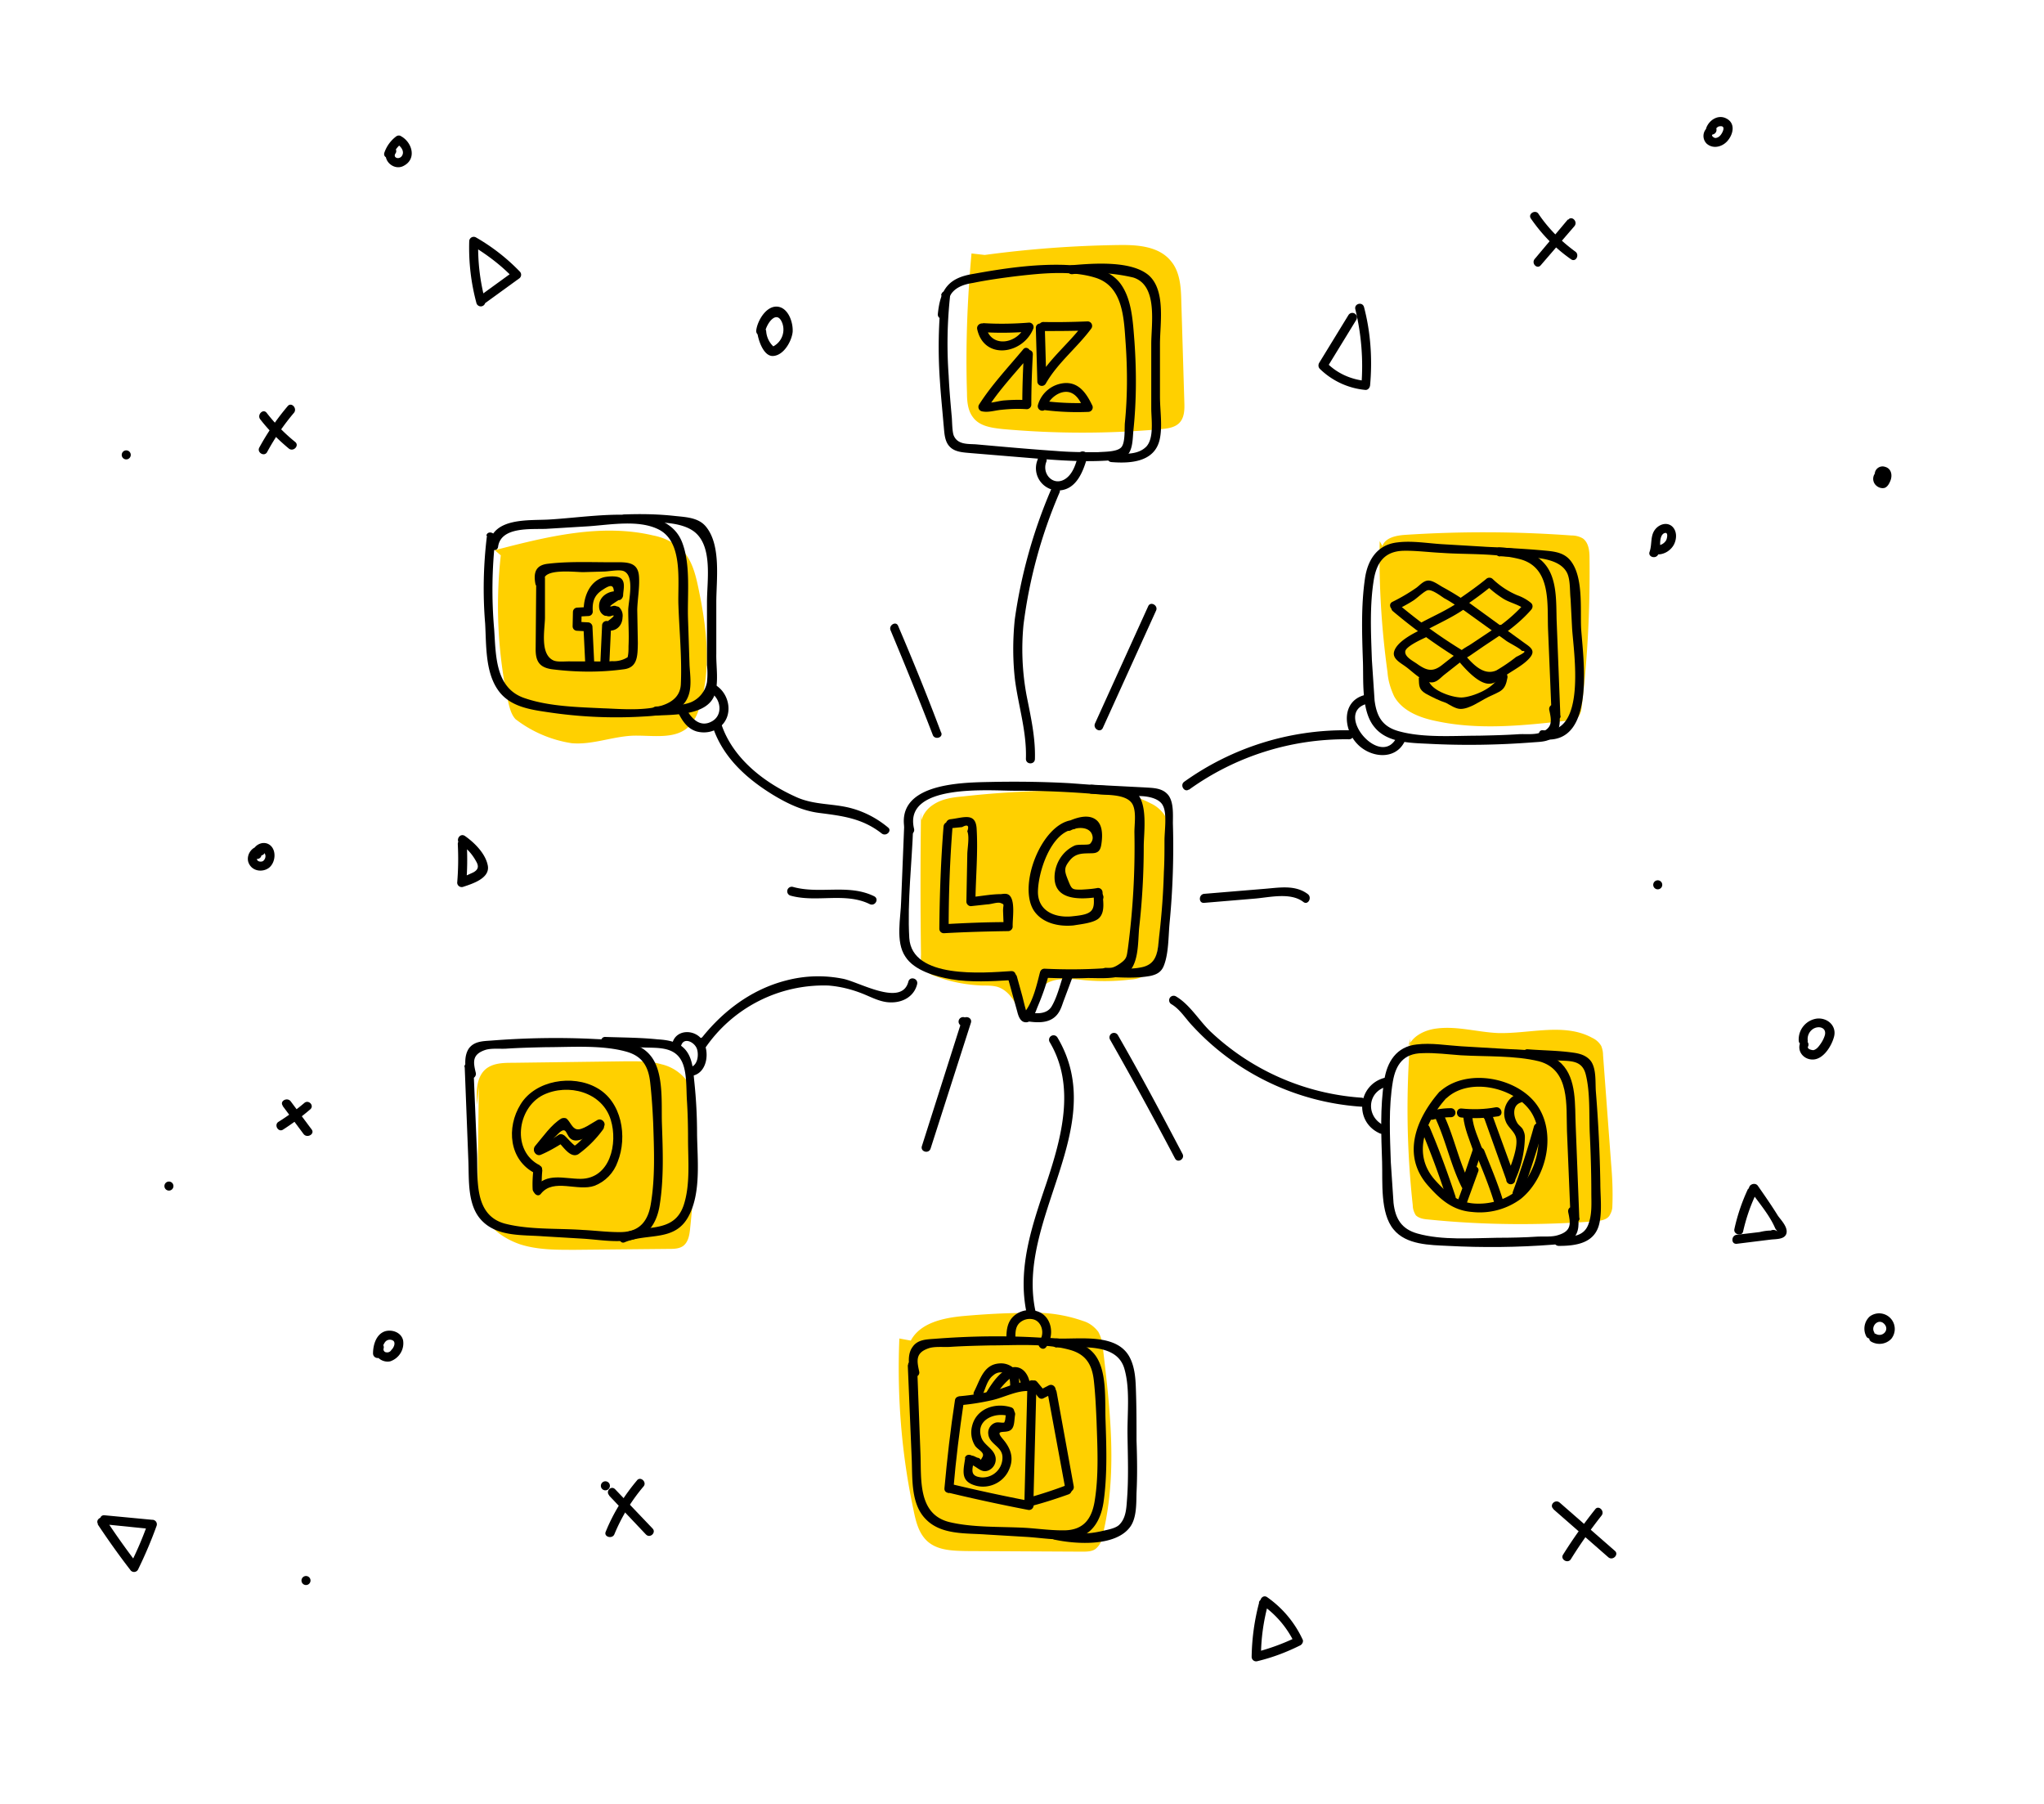 <svg fill="none" height="600" width="680" xmlns="http://www.w3.org/2000/svg"><path d="m306.4 270.2a1732 1732 0 0 0 0 47.4 8 8 0 0 0 1 4.7c1 1 2.2 1.9 3.6 2.3 5.1 2 10.5 3 15.9 3.2 1.6 0 3.2 0 4.8.4 4.6 1.4 6.8 6.4 8.5 11 3.6-1.3 3.4-6.6 5.5-9.8 3-4.5 9.5-4 14.9-3.4a73 73 0 0 0 15.6-.2c2-.1 3.8-.7 5.4-1.8 2.1-1.6 2.8-4.4 3.3-7 2.5-12.9 3.7-25.9 3.8-39 0-2.2 0-4.6-1.1-6.6a11.1 11.1 0 0 0 -4.8-4.2c-7.6-4-16.5-4.3-25-4.3-12.5 0-25 .6-37.4 2-3.5.3-7.1.8-10 2.8-3 1.9-5 5.8-3.6 9m-147.5 84.7-.4 31c-.2 3.2 0 6.4.9 9.5 1.9 5.9 7.4 10 13.3 12 6 1.9 12.3 1.8 18.5 1.8l30.9-.3c1.6 0 3.4 0 4.8-1 1.7-1.3 2.1-3.7 2.3-5.9 1.4-12.9 1.8-25.8 1.5-38.8-.1-3-.3-6-1.6-8.7a14.7 14.7 0 0 0 -9.4-7c-3.8-1.1-7.9-1-11.9-1l-37.8.5c-3 0-6.3.1-8.7 2-3.3 2.7-3.3 7.7-3 12m7.9-182.8c-1.8 16.3-1 32.8 2.5 48.9.5 2 1 4.1 2.4 5.6a40.8 40.8 0 0 0 18.7 8c6.8.6 13.4-2.2 20.3-2.5 6.7-.2 14.5 1.5 19-3.4 1.4-1.5 2.4-3.4 3-5.4 4.4-13 2.6-27.2-.2-40.5-1-4.8-2.3-9.7-5.9-13a20 20 0 0 0 -9.1-4.3c-17.3-4.1-35.4.4-52.7 4.9m158.6-98.7c-1.4 15.5-2 31-1.5 46.5 0 2.8.3 5.8 2 8 2.2 3 6.2 3.5 9.8 3.9 17.7 1.6 35.5 1.6 53.1 0 2-.2 4-.5 5.5-1.8 2-1.8 2-4.7 1.9-7.3l-1-33.3c-.1-4.7-.4-9.8-3.4-13.4-4-5-11.1-5.5-17.4-5.4-15 .2-29.8 1.3-44.6 3.3m131.4 95.2c-.3 14.5.6 29.1 2.6 43.6.2 2.8 1 5.4 2.2 8 2.8 5 8.7 7.2 14.3 8.3 14.2 3 28.9 1.4 43.3-.2 1.3 0 2.6-.4 3.7-1.3.7-1 1-2 1.1-3.3 2-16.4 2.8-33 2.6-49.6 0-2.3-.3-5-2.2-6.4-1.2-.7-2.5-1-3.9-1a400.6 400.6 0 0 0 -55.2-.2c-3 .2-6.6.9-7.6 3.7m9.3 163.9c-1.5 18.5-1.2 37 .8 55.4 0 1.2.4 2.3 1 3.3 1 1 2.6 1.3 4 1.4 18.5 1.9 37.2 2 55.8.6 1.7-.2 3.6-.4 4.6-1.8.6-1 1-2 1-3.2.2-4.7 0-9.3-.4-14l-2.7-36.3c0-1-.2-2-.6-3a6.7 6.7 0 0 0 -3-2.7c-9.3-5.1-20.8-1.3-31.4-1.6-6.8-.3-13.6-2.4-20.4-1.5-4.1.5-8.5 2.7-9.6 6.7m-169.1 96.4c-.8 19.1.7 38.3 4.7 57 .8 4 1.8 8 4.8 10.6 3.4 2.9 8.2 3 12.7 3.1l38.5.2c1.8 0 3.8 0 5-1.3 1-1 1.5-2 1.7-3.3 5.3-20.5 2.8-42.2.3-63.2-.1-1.8-.6-3.6-1.5-5.3-1.3-1.7-3-3-5-3.6a49 49 0 0 0 -19-2.7c-6.8 0-13.7.4-20.6 1-6.8.6-14.6 2.2-17.8 8.2" fill="#ffd000"/><g fill="#000"><path d="m300.8 274.8-1 24.8c-.1 5.6-2 13.6 1.4 18.6 3 4.7 10.2 6.6 15.2 7.5 6.6 1.1 13.4.7 20 .3 2-.1 2-3.1 0-3-9.3.6-33 2.7-33.9-11-.7-12.2.9-25 1.3-37.2 0-2-3-2-3 0z"/><path d="m335.4 325.6 3 10.8c.4 1.6 1.1 3.9 3.3 3.6 2-.4 2.9-3.8 3.6-5.4 1.4-3.3 2.6-6.7 3.5-10a1.5 1.5 0 0 0 -2.9-.9c-1 4-2.2 9-4.6 12.4l.2.6-.6-2.2-.8-3.2-1.8-6.5a1.5 1.5 0 0 0 -2.9.8z"/><path d="m347.5 325.2c4.8.2 9.6.3 14.4.1 3.7 0 8.5.4 12-1 5.2-2.2 4.6-11.2 5.1-15.9 1-8.9 1.5-17.9 1.5-26.8 0-4.7 1.6-15-3-18.4-2-1.6-5.6-1.4-8-1.7l-13.6-1c-9-.5-18-.6-27.1-.4-9.9.2-31.4.7-27.7 16.4.5 2 3.4 1.1 3-.8-3.7-15.2 25-12.7 33.4-12.7a320.3 320.3 0 0 1 28 1.2c3.3.3 10-.1 11.5 3.8 1 2.5.4 6.2.4 8.8a256.6 256.6 0 0 1 -2.2 38.9c-.4 2.5-.3 3.2-2.6 4.8s-3.1 1.5-5.8 1.6c-6.5.4-12.9.4-19.3.1-2 0-2 3 0 3z"/><path d="m313.9 274.9c-.9 11.3-1.3 22.6-1.4 34 0 .9.7 1.5 1.5 1.5 7.1-.4 14.3-.6 21.4-.7.8 0 1.5-.7 1.5-1.5-.1-2.6 1-8.7-1.2-10.5-.8-.6-1.8-.4-2.7-.3-3.3 0-6.7.7-10 1l1.5 1.5c.1-8 .9-16.4.4-24.4-.4-5.4-4.4-3.5-8.8-3-1.9.3-2 3.3 0 3l4-.4c1.8-1 2.4-.5 1.7 1.4.8 1.9 0 5.7 0 7.8l-.3 15.6c0 .8.7 1.5 1.5 1.5l5.5-.6c1.2 0 3.5-.9 4.5-.4 1.3.5.7.4.7 2.6l.2 5.2 1.5-1.5c-7.1 0-14.2.3-21.3.7l1.5 1.5c0-11.3.4-22.7 1.3-34 .2-2-2.8-2-3 0zm42.6-2.1c-10 1.4-17.9 21.6-12.6 30 2.8 4.3 8.4 5.5 13.3 5 2.3-.4 6.7-.8 8.4-2.4 2.2-2.1 1.3-5.9 1.2-8.6a1.5 1.5 0 0 0 -1.9-1.4c-1.7.3-3.4.4-5.1.5-3.2 0-3.2 0-4.5-3.2-1.2-3-1.4-4 .5-6.4 2.1-2.7 4.6-2.4 7.4-2.5 2.2 0 2.9-1 3.2-3 .4-2.6.6-6.6-2-8.3-2.8-1.9-7-.3-9.7 1-1.8 1-.3 3.5 1.5 2.7 2.4-1.3 6.5-1.2 7.2 1.7.3 1 0 2-.8 2.8-.8.5-4 0-5.2.6-3.6 1.7-6 5.2-6.5 9.2-1 9.2 8.4 8.8 14.8 7.8l-1.9-1.5c0 2.4.7 5.3-1.3 6.6-1.4 1-4.3 1.2-6 1.4-5.5.5-11.1-1.7-11.2-8 0-6.7 4.3-20 12-21 1.9-.3 1-3.2-.8-3zm-176.3 122.7c0-2 0-4 .2-6 .2-1.9-2.8-1.9-3 0-.2 2-.3 4-.2 6s3.1 2 3 0z"/><path d="m179.6 387.6c-9.4-4.6-7.7-19 1.1-23.4 8.3-4 19.7-1 22.5 8.3 2.4 7.8-.2 19.5-10 19.6-5.6 0-11.3-2.2-15.3 2.9-1.2 1.5 1 3.6 2.1 2 4.2-5.2 12.2-.6 17.8-2.6 3.6-1.4 6.4-4.3 7.7-8 3.3-8.3 1.4-20-7-24.6-8-4.5-20.4-2.5-25.3 5.5-4.8 7.7-3.9 18.6 4.9 23 1.7.8 3.2-1.8 1.5-2.6z"/><path d="m180.1 383.4c1.8-2.4 3.8-4.6 6-6.7 2.7-2.3 2 1.3 4.3 2.4 2.7 1.3 7.5-2.8 10-4 1.7-.8.2-3.4-1.6-2.6-1.7.9-5.1 3.5-6.9 3.1-1.6-.3-2.2-2.6-3.5-3.6-.5-.2-1-.2-1.6 0-3.4 2-6.3 6.3-8.8 9.2-1.2 1.5.9 3.6 2.1 2.2z"/><path d="m198.5 373.5a52 52 0 0 1 -3.8 4.3c-1.2 1.2-2.7 3-4.3 3.7h1.5c-1.5-.9-2.7-2.5-4-3.7-1.4-1.3-3.5.8-2.1 2.1 1.6 1.5 4 5.5 6.6 4a37 37 0 0 0 8.2-8.2c1.2-1.5-1-3.7-2.2-2.2z"/><path d="m185.8 377.5a46.2 46.2 0 0 1 -7.4 4c-1.7.7-.2 3.3 1.5 2.6 2.6-1.1 5-2.5 7.4-4 1.6-1 .1-3.7-1.5-2.6z"/><path d="m154.6 354.9 1.2 30.8c.3 6.6-.5 15.4 4.7 20.5 5.2 5.2 13.5 4.5 20 5l13.5.8c4.8.3 9.9 1.2 14.7.6 6.7-.7 9.9-5.8 10.8-12 1.4-8.9 1-18.2.7-27.1-.2-6.6.7-17-3.8-22.4-4.2-5.2-12.1-5.2-18.2-5.5-11.5-.6-23.2-.4-34.7.5-2.8.2-5.7.2-7.5 2.6-1.7 2.5-1.3 6.1-.7 9 .4 2 3.3 1.1 3-.8-.9-3.7-1.3-6.2 3.2-7.7 2-.6 4.7-.3 6.8-.4 4.5-.3 9-.4 13.5-.5 8.4 0 18.4-.8 26.6 1.5 5.3 1.5 7.3 4.9 7.9 10.2.5 4.5.8 9 1 13.5.3 8.8.7 18.2-.8 27-.9 5.5-3.6 9.1-9.6 9.3-4.3.1-8.7-.5-12.9-.7-8.4-.6-17.8 0-26-2.1-10.4-2.8-9-14.7-9.3-23.2l-1.2-28.9c0-1.9-3-1.9-3 0zm324.4 8.1c-8 9.1-12.9 21.5-3.7 31.6 4 4.5 8.1 8 14.3 8.5a23 23 0 0 0 16.3-4.3c9-7.2 12.3-23.1 4.6-32.3-7-8.4-22.9-11.1-31.4-3.5-1.4 1.3.7 3.4 2.2 2.2 7.5-6.9 22.2-3.6 27.8 4.3 5.7 8.2 2 22.5-6.3 27.8-3.7 2.3-8 3.3-12.4 3-5.6-.4-9.4-3.8-13-7.8-7.8-8.8-3.1-19.6 3.8-27.3 1.2-1.5-.9-3.6-2.2-2.1z"/><path d="m476.7 372.4c2-.5 4-.8 6-.8a1.5 1.5 0 1 0 0-3c-2.2 0-4.5.3-6.8.9-1.9.4-1 3.3.8 2.9z"/><path d="m477.8 372.5c3.3 7.3 4.9 15.2 8.5 22.4a1.5 1.5 0 0 0 2.7-.3l4-11.8c.6-1.8-2.3-2.6-2.9-.8l-4 11.8 2.8-.4c-3.6-7.2-5.1-15.1-8.5-22.4-.8-1.8-3.4-.3-2.6 1.5z"/><path d="m493.1 382.1c-1.2-3.4-3-7-3.3-10.7-.2-2-3.2-2-3 0 .4 4 2.1 7.8 3.4 11.6.7 1.8 3.6 1 3-.9z"/><path d="m486.2 371.7c4 .4 8.2.2 12.2-.4 2-.4 1.1-3.3-.8-3-3.7.7-7.6.8-11.4.4-2-.1-2 2.9 0 3z"/><path d="m493.8 372 7.3 20.4a1.5 1.5 0 0 0 3 0 36 36 0 0 0 3.2-14.2c0-1-.3-1.8-.7-2.6-.4-.7-1.2-1.2-1.7-1.9-1.4-2.1-2-6 1.1-7 1.8-.8 1-3.6-.8-3a7 7 0 0 0 -4.3 9.2c.7 2 2.8 3.3 3.4 5.3 1 3.3-2 10.4-3.2 13.4h2.9l-7.4-20.3c-.6-1.8-3.5-1-2.9.8zm-2.9 11.5c2.2 5.4 4.5 10.9 6.2 16.5a1.5 1.5 0 0 0 2.9-.8c-1.7-5.6-4-11-6.2-16.5-.7-1.8-3.6-1-3 .8zm19.4-8.8a267 267 0 0 1 -7 21.7c-.6 1.8 2.3 2.6 3 .8 2.6-7.1 5-14.4 7-21.7a1.5 1.5 0 1 0 -3-.8zm-26.1 23.2c-2.6-7.8-5.4-15.5-8.6-23-.7-1.8-3.6-1-2.8.8 3.1 7.5 6 15.2 8.5 23 .6 1.8 3.5 1 2.9-.8zm3.6 2.7 4-11c.6-1.7-2.3-2.5-3-.7l-4 11c-.6 1.7 2.3 2.5 3 .7z"/><path d="m525.4 405.1-1.2-30.8c-.3-6.6.4-15.4-4.7-20.5-5.2-5.2-13.5-4.5-20-5l-13.5-.8c-4.8-.3-9.9-1.2-14.7-.6-6.7.7-9.9 5.8-10.8 12-1.4 8.9-1 18.2-.7 27.1.2 6.6-.7 17 3.8 22.4 4.2 5.2 12.1 5.2 18.2 5.5 11.5.6 23.1.5 34.7-.4 2.8-.2 5.7-.3 7.4-2.7 1.8-2.4 1.3-6 .7-9-.4-1.9-3.2-1-2.9.8.8 3.7 1.3 6.3-3.3 7.7-2 .7-4.7.4-6.7.5-4.5.3-9 .4-13.6.4-8.4.1-18.3.9-26.5-1.4-5.4-1.5-7.4-5-8-10.2l-.9-13.5c-.3-8.9-.8-18.3.7-27 1-5.6 3.6-9.2 9.7-9.3 4.2-.2 8.6.4 12.9.7 8.4.5 17.8 0 26 2 10.4 2.8 9 14.8 9.3 23.2l1.2 29c0 1.8 3 1.9 3 0zm-183.6 55.5-1 39c0 1.9 3 1.9 3 0l1-39c0-2-3-2-3 0z"/><path d="m342.8 501c4.3-1.1 8.6-2.5 12.8-4 1.7-.8 1-3.7-.8-3-4.2 1.6-8.5 3-12.8 4.2a1.5 1.5 0 0 0 .8 2.9z"/><path d="m348.6 463.7 5.8 31.4c.3 2 3.2 1.1 2.8-.8l-5.7-31.4c-.4-2-3.3-1.1-3 .8z"/><path d="m343 461.7 2.5 3.1c.5.5 1.2.6 1.8.2l3.1-1.6c1.8-.9.2-3.5-1.5-2.6l-3.1 1.6 1.8.3-2.5-3c-1.2-1.6-3.3.6-2.1 2zm-25.3 4c-1.5 9.7-2.6 19.5-3.5 29.3-.2 2 2.8 2 3 0 .8-9.5 2-19 3.4-28.5.3-1.9-2.6-2.7-2.9-.8z"/><path d="m315.6 496.5a592 592 0 0 0 26.4 5.7c1.9.4 2.7-2.5.8-2.9a588 588 0 0 1 -26.4-5.7c-1.9-.4-2.7 2.5-.8 3zm3.7-29.1a79 79 0 0 0 10.8-1.7c4.3-1 8.4-3.4 12.8-3 2 0 2-3 0-3-3.7-.4-6.7 1.2-10.2 2.3-4.3 1.2-8.8 2-13.4 2.4-1.9.1-1.9 3.1 0 3z"/><path d="m326.7 464.3c1.2-2.3 1.6-5.3 3.8-6.9 1.1-1 2.7-1.2 4-.6 1.7 1 1.5 2.9 1.6 4.5.1 2 3.1 2 3 0 0-2.1 0-4.5-1.7-6.1a6.4 6.4 0 0 0 -5-1.7c-5.2.4-6.3 5.4-8.3 9.3-1 1.7 1.7 3.2 2.6 1.5z"/><path d="m331 464.5a24 24 0 0 1 5.6-6.5c2.4-.9 3 1.4 3.1 3.1 0 2 3 2 3 0-.1-3.2-2.1-7-6-6.3-3.7.8-6.6 5.1-8.4 8.1a1.5 1.5 0 0 0 2.6 1.6zm5.4 3.6c-5.3-1.7-11.6.4-13 6.2a8.4 8.4 0 0 0 1 6.6c1 1.4 3.4 2.2 2.4 3.8-.9 1.6-.3.4-1.4.2-.6-.1-1.2-.6-1.8-.7-1.9-.5-2.7 2.4-.8 2.9 2.2.5 3.5 3 6 2a4 4 0 0 0 2.4-4.4c-.6-3-4-4-4.8-6.8-1.8-5.7 4.7-8.3 9.2-6.9 1.8.6 2.6-2.3.8-2.9z"/><path d="m321.1 485c-.7 4.5-1.6 7.8 3.7 9.2 4 1 8.3-.8 10.4-4.4 2.4-4.3 1.3-7.8-1.6-11.2-3-3.5 1-1.6 2.7-3 1.3-1 1.1-3.4 1.4-5 .3-1.8-2.6-2.6-3-.7l-.3 2.4c-.3 1-.4.9-.2.8-.6.3-2-.2-3 .1a3.5 3.5 0 0 0 -2.4 3.9c.4 3.3 4.6 4 4.7 7.5a6.6 6.6 0 0 1 -7 6.8c-4-.4-3-2.6-2.5-5.6.3-2-2.6-2.7-3-.8z"/><path d="m302 454 1.3 31c.3 6.6-.4 15.3 4.8 20.4 5.1 5.2 13.4 4.5 20 5l13.5.8c4.8.3 9.9 1.2 14.7.7 6.7-.8 9.8-5.8 10.8-12.1 1.3-8.9 1-18.2.7-27.1-.3-6.6.7-17-3.8-22.4-4.3-5.1-12.1-5.2-18.2-5.4-11.6-.7-23.2-.5-34.8.4-2.7.2-5.7.2-7.4 2.7-1.8 2.4-1.3 6-.7 9 .4 1.9 3.3 1 2.9-.8-.8-3.7-1.3-6.3 3.3-7.8 2-.6 4.7-.3 6.8-.4 4.5-.3 9-.4 13.5-.5 8.4 0 18.4-.8 26.6 1.5 5.3 1.5 7.3 4.9 7.9 10.2.5 4.5.7 9 .9 13.5.3 8.8.8 18.3-.7 27-1 5.5-3.6 9.1-9.7 9.3-4.2.1-8.6-.5-12.8-.8-8.4-.5-17.9 0-26-2-10.5-2.8-9-14.7-9.4-23.2l-1.1-28.9c-.1-1.9-3.1-2-3 0zm23.1-344.5c2.3 10.5 15.4 8.3 18.7-.3a1.5 1.5 0 0 0 -1.4-1.9c-5 .4-10 .5-15 .2-1.8-.1-1.8 2.9 0 3 5 .3 10 .2 15-.2l-1.4-1.9c-2.4 6-11.4 7.6-13 .3-.4-2-3.3-1.1-2.9.8zm19.5-.5.5 17.8a1.5 1.5 0 0 0 2.8.8c4-7 10.5-12 15.2-18.4a1.5 1.5 0 0 0 -1.3-2.3c-5 .2-9.8.3-14.7.2a1.5 1.5 0 0 0 0 3c4.9 0 9.8 0 14.7-.2l-1.3-2.2c-4.7 6.4-11.2 11.4-15.2 18.3l2.8.8-.5-17.7c0-2-3-2-3 0zm3.5 26.5c.9-3 4.6-5.9 7.8-5 2.6.8 3.8 3.6 4.8 5.8l1.3-2.3c-4.9.2-9.7 0-14.5-.6-2-.2-2 2.8 0 3 4.8.6 9.6.8 14.5.6a1.5 1.5 0 0 0 1.3-2.3c-1.8-3.7-4.2-7.4-8.8-7.3-4.3.2-8 3.1-9.2 7.3a1.5 1.5 0 0 0 2.9.8zm-7.5-17.5c-.3 5.5-.5 11-.5 16.6l1.5-1.5c-2.6-.2-5.1-.1-7.7.1-2 .2-4.6 1.1-6.5.7l.9 2.2c4-6.3 9.4-12 14.2-17.7 1.2-1.5-.9-3.7-2.1-2.2-5 6-10.5 11.8-14.7 18.4a1.5 1.5 0 0 0 .9 2.2c2.2.5 4.3-.3 6.6-.5 2.8-.3 5.6-.4 8.4-.2.8 0 1.5-.7 1.5-1.5 0-5.6.2-11.1.5-16.7.1-2-2.9-2-3 0z"/><path d="m313.2 98.2c-1 9.5-1.2 19-.5 28.6.3 4.8.8 9.5 1.2 14.3.3 2.7.2 5.8 2.3 7.7 1.7 1.6 4.5 1.7 6.7 1.9l15.7 1.3c9.9.8 19.8 1.8 29.7 1.2 2.3-.2 5.2 0 6.8-1.9 1.9-2 1.7-6 2-8.5 1-9.7 1-19.6.3-29.4-.5-6.2-.8-13.8-4.6-19-4.3-5.8-12.3-6-18.8-6.3-10.1-.3-20.3 1.2-30.2 3-8.3 1.3-11 5.2-11.8 13.4-.1 2 2.9 2 3 0 .2-2.1.3-5.3 1.7-7.1 1.7-2.1 4.4-2.9 7-3.3 4.9-1 10-1.7 14.9-2.3 8-.9 17.7-1.9 25.6.5 9.6 2.8 9.7 13.9 10.3 22.1.6 8.8.6 17.7-.3 26.5-.1 2 .1 5.8-.9 7.5-1.1 2-5.9 1.8-8 2-4.6 0-9.2 0-13.9-.4-8.8-.6-17.7-1.4-26.6-2.2-2.6-.2-6 .2-7.4-2.7-.7-1.3-.6-5.2-.8-6.8-.4-4.5-.8-9-1-13.4a148 148 0 0 1 .5-26.7c.3-2-2.7-2-3 0zm150.2 105.1c7 5.9 14.3 11.2 22.1 16l-.3-2.4-5.6 4.4c-3 2.3-5 1.7-7.9-.3-1.3-1-4.4-2.4-4.2-4.3.1-1.6 5.1-3.9 6.6-4.6 1.8-.8.2-3.4-1.5-2.6-2.7 1.3-7.9 4-8.8 7.2-.7 2.4 2.2 3.8 3.8 5 2.3 1.6 6.3 5.9 9.3 5.2 1.4-.3 2.5-1.6 3.5-2.4l7-5.5a1.5 1.5 0 0 0 -.3-2.3c-7.6-4.6-14.8-9.8-21.6-15.5-1.4-1.3-3.6.9-2.1 2.1z"/><path d="m464.8 202.8c1.8-1 3.6-1.9 5.3-3 1.2-.7 3.9-3.4 5-3.5 1.5-.2 4.3 2 5.4 2.7 1.9 1 3.6 2.2 5.4 3.4v-2.6c-4.1 3-8.9 5-13.3 7.4-1.7 1-.2 3.6 1.5 2.6 4.4-2.4 9.2-4.5 13.3-7.4a1.5 1.5 0 0 0 0-2.6 90.4 90.4 0 0 0 -7.4-4.5c-1.3-.7-3.2-2.2-4.8-2.2s-2.9 1.6-4 2.4a61.8 61.8 0 0 1 -8 4.7c-1.7.9-.2 3.4 1.5 2.6z"/><path d="m486.6 202.7 9.6 6.9 4.7 3.4c1 .8 4.8 2.6 5.4 3.5 1.6 0 1 .6-1.9 2a56.4 56.4 0 0 1 -6.6 4.5c-4.6 2-8.4-2.8-11.2-6-1.2-1.5-3.3.6-2 2.1 2 2.4 7.1 8.6 11 8.3 2 0 4.3-2.2 6-3.2 2.4-1.6 5.6-3.3 7.4-5.5 1.9-2.3.2-3.4-1.8-4.8l-19-13.8c-1.6-1.1-3.1 1.5-1.6 2.6z"/><path d="m500.4 210.8c3.3-2.4 6.4-5 9-8 .6-.7.6-1.6 0-2.2-1.3-1.1-2.9-2-4.6-2.6a27 27 0 0 1 -8.2-5.4c-.6-.6-1.6-.6-2.2 0-2.7 2.2-5.5 4.2-8.4 6.2-1.6 1-.1 3.7 1.5 2.6 3.1-2.1 6.1-4.3 9-6.7h-2c1.6 1.6 3.4 3 5.4 4.3 2.3 1.5 5.3 2 7.4 3.7v-2.1a51.7 51.7 0 0 1 -8.4 7.6c-1.5 1.1 0 3.7 1.6 2.6z"/><path d="m487.6 218.7c0 .5 2.4-1.3 2.7-1.5l3.2-2.2 6.6-4.4c1.6-1 .1-3.6-1.5-2.5l-9 6c-1.4 1-5 2.5-5 4.6.1 2 3.1 2 3 0zm-15.6 6.8c.1 2.6 0 3.8 2.3 5.2 2.2 1.2 4.4 2.3 6.8 3.1 1.3.7 3.2 2 4.8 2 3 0 6.5-2.6 9.1-3.9 4.3-2.1 5.7-2 6.5-6.5.3-1.9-2.6-2.7-2.9-.8-.7 4-8.7 7.3-12.4 7.4-3.4 0-11-2.6-11.1-6.5 0-2-3-2-3 0z"/><path d="m519.1 238.1-1.2-30.8c-.3-6.6.5-15.4-4.7-20.5-5.2-5.2-13.5-4.5-20-5l-13.5-.8c-4.8-.3-10-1.2-14.7-.6-6.8.7-10 5.8-10.9 12-1.3 8.9-1 18.2-.7 27.1.3 6.6-.7 17 3.9 22.4 4.2 5.2 12 5.2 18.1 5.5 11.6.6 23.2.4 34.8-.5 2.8-.2 5.7-.2 7.4-2.7 1.8-2.4 1.4-6 .8-9-.4-1.8-3.3-1-3 .9.8 3.7 1.3 6.2-3.3 7.7-2 .6-4.7.3-6.7.4-4.5.3-9 .4-13.5.5-8.4 0-18.4.8-26.6-1.5-5.4-1.5-7.3-4.9-8-10.2l-.9-13.5c-.3-8.8-.8-18.2.7-27 1-5.5 3.6-9.1 9.7-9.3 4.2-.1 8.6.5 12.9.7 8.4.6 17.8 0 26 2.1 10.4 2.8 9 14.7 9.3 23.2l1.2 28.9c0 1.9 3 1.9 3 0zm-340.7-45.8-.2 23.7c0 4 1.3 6 5.4 6.6 8 1 16 1.1 24 0 4.6-.6 4.5-4.6 4.6-8.6l-.2-11.2c.1-3.6.8-7.2.6-10.8-.2-4.5-3-5-7-5-7.5.1-15.7-.4-23.2.5-4 .4-5 2.7-4.3 6.6.3 2 3.2 1.1 2.9-.8-.7-4.4 10.2-3 13-3l6.8-.2c1.7 0 5.3-.8 6.8-.1 3.6 1.7 1.5 9.7 1.4 12.8 0 4 .3 8 .1 12.1 0 1.2 0 2.5-.3 3.7a8.6 8.6 0 0 1 -5.2 1.3c-1.9.2-3.9.1-5.8.1h-7.8c-1.7-.1-4.3.3-5.8-.3-4.6-2-3-10-2.9-14.1v-13.3a1.5 1.5 0 0 0 -3 0z"/><path d="m197.7 220.8-.6-12.3c0-.8-.7-1.5-1.5-1.5l-3.7-.2 1.5 1.5.1-4.7-1.5 1.5 3.7-.2c.8 0 1.5-.6 1.5-1.5-.2-3.3.5-5.5 3.4-7.3 3-2 3.8-1.5 3.6 2l1.5-1.4c-3-.4-6.5 1.6-6.4 5 0 1.3.6 2.4 1.7 3 .3.2 1 .1 1.2.3h.8c1.8-.7 1.5-.1-.8 1.6a1.5 1.5 0 0 0 -1.9 1.5l-.6 13c0 2 3 2 3 0l.6-13-1.9 1.4c3 1 5.6-1 5.7-4.1.2-1.3-.2-2.5-1.1-3.4-.3-.3-1-.3-1.3-.5h-.6c-1.9.6-1.3 0 1.7-1.9.8.1 1.4-.8 1.5-1.5 0-1.7.9-4.4-.7-5.7-1.2-1-4.4-.7-5.7-.4-4.9 1.3-6.9 6.9-6.7 11.4l1.5-1.5-3.6.2c-.9 0-1.5.7-1.5 1.5l-.1 4.7c0 .8.6 1.5 1.5 1.5l3.6.2-1.5-1.5.6 12.2c0 2 3 2 3 0z"/><path d="m162 178.2c-1.2 9.7-1.4 19.5-.6 29.2.4 7.1 0 15.9 4.2 22 3.8 5.6 10.6 6.6 16.8 7.5a152 152 0 0 0 30.2 1.5c5.3-.3 13.3-.4 16-6 1.7-3.3 1-7.6.8-11.1l-.5-15.2c-.3-8 1-18.2-2-25.8-2.2-5.6-7.5-8-13.2-8.7-10.1-1.2-21 .6-31 1.2-6.7.4-18.7-.8-20 8.3-.2 1.8 2.7 2.7 3 .8.9-6.8 10.9-5.8 16-6l13.2-.8c7.4-.4 17.5-2.5 24.4 1.1 8.1 4.3 6.1 17.5 6.4 25.2.3 8.6 1.2 17.6.8 26.2-.5 10.3-18.4 8.2-25.7 8-8.4-.4-18-.6-26-3.3-10.1-3.2-9.8-14.2-10.4-23a152 152 0 0 1 .4-30.3c.2-1.9-2.7-2.7-3-.8h.1zm179 161.4c3.4.5 7.4 1 10.1-1.5 1.4-1.3 2-3 2.6-4.8l3-8c.6-1.8-2.3-2.6-3-.8-1.1 3.3-2 7-3.7 10-1.6 3-5.2 2.7-8.1 2.2-2-.3-2.7 2.6-.8 2.9zm22.3-75.6 11.6.6 4.9.2c2.3.1 6 .8 7.1 3.2 1.4 2.6.5 8.6.5 11.5 0 3.5 0 7-.2 10.5-.2 7-.7 13.9-1.5 20.8-.6 5.1-.3 10-6.3 11-3.6.7-7.8.3-11.5.1-2 0-2 3 0 3 4.8.2 10 .6 14.8-.3 2.3-.5 3.8-1.4 4.6-3.7 1.5-4 1.4-9.6 1.8-13.9a263.7 263.7 0 0 0 1.1-33.1c0-3 .3-7-1.5-9.4-2-2.5-5.1-2.4-8-2.6l-17.5-.9c-1.9 0-1.9 3 0 3zm-11.7 184.1c7.5.3 20-1.8 22.5 7.3 1.9 6.7.9 14.8 1 21.8.1 7.3.4 14.6-.2 22-.2 2.8-.4 6-2.7 8.1-1.3 1.1-3.7 1.5-5.4 1.9-5 1.2-10.2 1.2-15.2 0-1.8-.4-2.6 2.5-.8 2.9 7 1.5 20 2.4 25-4 2.4-3 2.2-8 2.3-11.6.3-5.8.2-11.6 0-17.4 0-5.6 0-11.1-.2-16.7-.1-3.5-.3-7.3-1.9-10.6-4.1-8.5-16.6-6.3-24.4-6.6-2 0-2 3 0 3zm156.7-96.1 9.8.7c4 .3 8.1-.3 9.4 4.5 1.6 6.1 1.1 13.8 1.4 20.1s.5 12.8.5 19.2c0 3.6.3 7.1-.9 10.5-1.5 4.5-5.8 4.4-9.9 4.4-2 0-2 3 0 3 6 0 12.1-1 13.5-7.6.9-4.2.3-9 .3-13.2a471.5 471.5 0 0 0 -1.5-30.7c-.2-3 .2-7.3-1.6-9.9-1.5-2-3.8-2.6-6.1-2.9-5-.7-10-.7-15-1.1-1.9-.1-1.9 2.9 0 3zm-9.3-167c6.4.5 18.8-.8 22.2 5.3 1.3 2.3 1 6.3 1.3 8.9l.5 9.7c.5 8.1 5 35.6-9.6 34-1.9-.3-1.9 2.7 0 3 17.8 2 13.2-27.4 12.6-37-.3-6.5.8-17-3.5-22.4-2-2.5-4.8-3-7.8-3.3-5.2-.5-10.5-.8-15.7-1.1-2-.2-2 2.8 0 3zm-142.3-93.8a58 58 0 0 1 20.3 1.1c8.3 2.6 6 15.4 6 22.1v21.4c0 3.6 1 9.8-1.6 12.7-2.9 3-7.8 2.5-11.6 2.2-2-.1-1.9 2.9 0 3 6.3.5 14.3 0 16-7.5 1-4.4.1-9.7.1-14.3v-17.5c0-6.6 2-17.7-3.7-22.8-5.8-5-18.4-4-25.5-3.4-1.9.1-2 3.1 0 3z"/><path d="m207.9 174c6.8-.2 18.4-1.4 23.6 3.3 5.6 5.1 3.7 16 3.7 23v20.9c.2 1.9.2 3.8 0 5.7a9 9 0 0 1 -5.4 6.7c-3.4 1.3-8 1.2-11.6 1.4-1.9.2-1.9 3.2 0 3 6-.3 17 0 19.5-6.8 1.5-4.1.5-9.5.6-13.8v-17.1c0-7.4 1.7-19-3.5-25.2-2.5-3-6.7-3.1-10.4-3.5-5.5-.6-11-.7-16.5-.5-2 0-2 3 0 3zm-6.5 173.9 12.6.5c4.9.2 10.6-.4 13 5 1.5 3.4 1.3 8.5 1.5 12.2.3 4.5.4 9 .4 13.4 0 7 .8 15.2-1.5 22-3.3 9.5-13 6.2-20.3 9.3-1.8.7-1 3.6.7 2.9 7.6-3.2 16.7 0 21.3-8.7 4.2-7.8 2.9-18.9 2.8-27.4 0-5.7-.3-11.5-.9-17.2-.4-3.8-.5-8.3-3.4-11.2-2.3-2.3-5.6-2.8-8.8-3-5.8-.6-11.6-.6-17.4-.8-1.9-.1-1.9 2.9 0 3zm164.2-48a1.5 1.5 0 1 0 0-3 1.5 1.5 0 0 0 0 3zm95 74.5c-6.2-2.7-6-11.2.8-13a1.5 1.5 0 0 0 -.8-2.9c-9 2.4-10.2 14.7-1.5 18.5 1.8.7 3.3-1.9 1.5-2.6z"/><path d="m389.7 334c2.9 1.7 4.7 4.8 7 7.2a84.1 84.1 0 0 0 56.2 26.9c1.9.1 1.9-2.9 0-3a81.2 81.2 0 0 1 -50.3-22.1c-3.8-3.7-6.8-8.9-11.4-11.6a1.5 1.5 0 0 0 -1.5 2.6zm64.2-102.8c-7.7 2.1-7 11.4-2.4 16.2 4.4 4.7 13 5.7 16-1.2.8-1.8-1.8-3.3-2.6-1.5-5 11.8-21.5-7.5-10.2-10.6a1.5 1.5 0 0 0 -.8-3z"/><path d="m395.5 262.7a89 89 0 0 1 53.3-16.8 1.5 1.5 0 0 0 0-3 91.8 91.8 0 0 0 -54.8 17.1c-1.6 1.1 0 3.7 1.5 2.6zm-50.3-109.8a7.4 7.4 0 0 0 7.5 10.2c5.5-.5 7.7-6.4 9-11a1.5 1.5 0 0 0 -3-.8c-.7 2.8-1.7 6.3-4.3 8-4 2.6-7.9-1.7-6.3-5.7.7-1.8-2.2-2.6-2.9-.8z"/><path d="m349.6 163a169.3 169.3 0 0 0 -12 43c-.7 6.8-.7 13.7.1 20.4 1.2 8.8 3.9 17.1 3.6 26 0 2 3 2 3 0 .2-7.2-1.4-14.1-2.8-21.2a84.4 84.4 0 0 1 -1-23.4 162 162 0 0 1 12-44c.7-1.8-2.2-2.6-2.9-.8zm-11.8 282.4c0-1.9-.1-4 1.4-5.4a5 5 0 0 1 4.4-1.2c3 .6 4.1 4.8 2.2 7.2-1.2 1.5 1 3.6 2.2 2.1 3-3.9 2-10.5-3.1-12a8 8 0 0 0 -7.1 1.2c-2.7 2-3 5-3 8.1 0 2 3 2 3 0z"/><path d="m344.5 436.2c-6.7-30.8 25-61.3 7.3-91.1a1.5 1.5 0 0 0 -2.6 1.5c8.7 14.6 4 31.6-1 46.7-4.8 14.2-9.9 28.6-6.6 43.7.4 1.9 3.3 1 2.9-.8zm-118-88c.7-3.6 4.7-1.6 5.4.8.6 2 .2 5.4-2.3 6-1.9.3-1 3.2.8 2.8 5-1 5.8-8.2 3.3-11.8-2.6-3.9-9.2-3.7-10.1 1.4-.4 2 2.5 2.7 2.9.8zm-.9-111.2c1.4 2.8 3.1 5.4 6.2 6.3 2.7.7 5.5.2 7.7-1.5 4.6-3.7 3.3-11-1.4-13.9-1.7-1-3.2 1.6-1.5 2.6 3.2 2 4 7.3.3 9.4-4 2.3-7-1-8.7-4.3-.8-1.8-3.4-.3-2.6 1.5z"/><path d="m237.2 242c3.4 10 11.2 17 20 22.4 4.8 2.9 9.8 5.3 15.4 6 7.8 1 14.3 1.8 20.7 6.8 1.5 1.2 3.6-.9 2.1-2-3.6-3-7.8-5.2-12.3-6.4-6-1.6-12.1-1-18-3.6-10.6-4.7-21.1-12.7-25-24-.6-1.8-3.5-1-2.9.8zm-3.4 106.1a1.5 1.5 0 1 0 0-3 1.5 1.5 0 0 0 0 3z"/><path d="m234.6 348.6a47.8 47.8 0 0 1 41-20.8c3.8.3 7.5 1.2 11.1 2.6 3.1 1.2 6.2 3 9.6 3 4.1.1 7.8-2 8.8-6 .5-2-2.4-2.8-2.9-.9-2.2 8.6-16.7-.1-22-1-6.2-1.2-12.5-1-18.6.6-12.2 3.1-22.2 11-29.6 21-1.2 1.5 1.4 3 2.6 1.5zm78.5-104.9c-4.5-12-9.3-23.8-14.3-35.5-.7-1.8-3.3-.2-2.5 1.5 4.8 11.5 9.5 23 14 34.7.6 1.8 3.6 1 2.8-.8zm53.8-1.6 17.7-39c.8-1.7-1.8-3.2-2.6-1.5l-17.7 39c-.8 1.8 1.8 3.3 2.6 1.5zm33.7 58.2 16.7-1.4c5-.4 12-2.2 16.3 1.1 1.5 1.2 3-1.4 1.5-2.6-4.1-3.1-9.2-2.2-14-1.8l-20.5 1.7c-1.9.2-1.9 3.2 0 3zm-31.3 45.5c7.4 13 14.6 26.2 21.6 39.5.9 1.7 3.4.2 2.5-1.5-7-13.3-14-26.5-21.5-39.5a1.5 1.5 0 0 0 -2.6 1.5zm-48.9-4.5a1.5 1.5 0 1 0 0-3 1.5 1.5 0 0 0 0 3z"/><path d="m320 339.4-13.3 41.8c-.6 1.9 2.3 2.7 2.9.8l13.4-41.8c.6-1.9-2.3-2.7-2.9-.8zm-29.2-41.3c-8.6-4.2-18-.6-27-3.1a1.5 1.5 0 0 0 -.8 2.9c8.6 2.4 18.1-1.2 26.3 2.8 1.8.9 3.3-1.7 1.5-2.6zm226 203.9 18.3 16c1.5 1.2 3.6-1 2.1-2.2l-18.3-16c-1.5-1.3-3.6.8-2.1 2.1z"/><path d="m530.7 502a164 164 0 0 0 -10.7 15.1c-1 1.6 1.6 3.1 2.6 1.5 3.1-5 6.5-9.8 10.2-14.5 1.2-1.5-1-3.6-2.1-2.1zm68.3-155.4c-1.4 3 1.1 6 4.3 5.8 3.4-.2 6-4.5 6.8-7.4 1.1-3.7-2.1-6.6-5.7-6.2a7 7 0 0 0 -6 7.3c.1 2 3.1 2 3 0a4 4 0 0 1 2-4c1.9-1 4.3-.2 3.7 2.2-.4 1.4-1.2 2.7-2.1 3.8-.5.6-1 1-1.7 1.2-.4 0-2.2-.3-1.8-1.2.8-1.7-1.8-3.3-2.6-1.5zm-47.5-50.8a1.5 1.5 0 1 0 0-3 1.5 1.5 0 0 0 0 3zm71.1 150.5c2.2 1.2 4.9.8 6.6-1a5.2 5.2 0 0 0 -7.2-7.4 5.5 5.5 0 0 0 -1 6.8 1.5 1.5 0 0 0 2.5-1.6c-1.2-2 1.4-4.7 3.3-2.8 2 2-.5 4.6-2.7 3.4-1.7-.9-3.2 1.7-1.5 2.6zm-421.2 49.4a1.5 1.5 0 1 0 0-3 1.5 1.5 0 0 0 0 3z"/><path d="m202.6 497.4 12.3 13c1.4 1.4 3.5-.7 2.2-2l-12.4-13c-1.3-1.5-3.4.6-2 2z"/><path d="m212 492.3c-4.4 5.2-8 11-10.5 17.2-.7 1.7 2.2 2.5 2.9.8a60 60 0 0 1 9.7-15.9c1.2-1.4-1-3.5-2.2-2zm-87.2-44.5c-.9 2.9 2 5.6 5 5 3-1 4.8-4 4.3-7-.6-2.6-3.6-3.7-6-3-3 1-4 4.6-4 7.4.1 2 3.1 2 3 0-.1-1.3.2-2.7 1-3.8a2 2 0 0 1 2.8-.4c.8.8 0 2.4-.7 3-.3.6-1 .9-1.6.8a1 1 0 0 1 -1-1.2c.6-1.9-2.3-2.7-2.8-.8zm127.1-337.6c.2 2.5 2 8.4 5.3 8.2 3.6-.2 6.2-5 6.5-8 .2-3.1-1.4-8-5-8.4-3.8-.4-6.7 4.7-7.1 7.8-.3 2 2.6 2.7 2.9.8.4-2.9 4-8 5.8-3a6.3 6.3 0 0 1 -3.7 7.9l1.5.4a7.7 7.7 0 0 1 -3.2-5.7c-.2-1.9-3.2-1.9-3 0zm-165.3 171.3c-2.9-.2-5 3.2-3.8 5.7 1.2 2.6 4.5 3 6.6 1.5 2.3-1.7 2.7-6 .3-7.7s-5.9.4-5.7 3.2c0 2 3 2 3 0 0-.6.8-1 1-.4.6.8.3 2-.5 2.6-.5.3-1.7.3-2-.5a1 1 0 0 1 1.1-1.4c2 .2 2-2.8 0-3zm-30.4 114.5a1.5 1.5 0 1 0 0-3 1.5 1.5 0 0 0 0 3zm45.6 131.2a1.5 1.5 0 1 0 0-3 1.5 1.5 0 0 0 0 3zm-7.6-151.5a83 83 0 0 0 9-6.7c1.5-1.3-.6-3.4-2-2.1a75 75 0 0 1 -8.5 6.2c-1.7 1-.1 3.7 1.5 2.6z"/><path d="m94 367.8 7 9.4c1.2 1.5 3.8 0 2.7-1.5l-7-9.4c-1.2-1.5-3.8 0-2.6 1.5zm-7.4-228.3c2.8 3.6 6 6.8 9.5 9.7 1.5 1.2 3.6-1 2.1-2.2a58.8 58.8 0 0 1 -9.5-9.7c-1.2-1.5-3.3.7-2.1 2.2z"/><path d="m95.7 135.1a81.7 81.7 0 0 0 -9.4 13.7c-1 1.7 1.7 3.3 2.6 1.5 2.5-4.6 5.5-9 8.9-13 1.2-1.5-.9-3.7-2.1-2.2zm33.3-85.6c-2.4 3.5 2 7.6 5.4 5.6 4.3-2.3 2.7-7.8-1-9.8-.4-.3-1-.3-1.5 0a11.4 11.4 0 0 0 -4 5.4c-.7 1.9 2.2 2.6 2.9.8a7.9 7.9 0 0 1 2.6-3.6h-1.4c1.4.7 2.8 2.6 1.6 4.1-1 1.2-3 .4-2-1 1-1.6-1.6-3.1-2.6-1.5zm-87 103.3a1.5 1.5 0 1 0 0-3 1.5 1.5 0 0 0 0 3zm467.3-80.1c3.6 5.2 8 9.8 13.3 13.5 1.6 1.2 3-1.4 1.5-2.5-4.8-3.5-9-7.7-12.3-12.6-1-1.5-3.6 0-2.5 1.6z"/><path d="m521.6 73-11 13.1c-1.3 1.5.8 3.6 2 2.1l11.2-13c1.2-1.5-.9-3.6-2.1-2.1zm47.6-31.2a3.6 3.6 0 0 0 -1.4 6c2.3 2 5.6.9 7.2-1.3 1.7-2.2 2.3-5.6-.7-7.1-2.7-1.4-5.6.5-6.6 3-.8 1.9 1.8 3.4 2.5 1.6.4-.8 1-2 2-2 1.5-.2 1.3 1 .8 2s-1.2 1.8-2.3 1.9c-.6 0-1.7-1-.8-1.2a1.5 1.5 0 0 0 -.8-3zm54.7 115.5a3 3 0 0 0 .4 4.3c.7.6 1.7.9 2.6.7 1-.3 1.6-1.4 2-2.4.7-1.7.4-4-1.7-4.6a2.6 2.6 0 0 0 -3.5 2.2c0 .9.7 1.5 1.5 1.5.9 0 1.5-.6 1.5-1.5 0 .3-.1.5-.3.6s-.2.1 0 0c-.3 0-.3 0 0 0s-.4 0 0 0c.2 0 .2 0 0 0 .2.1.2.1 0 0-.1 0 0-.1 0 0v.5l-.7 1.4.5-.6h.3l-.1-.2-.1-.2c0 .1 0 .2 0 0l-.1.3c.5-.6.5-1.5 0-2-.6-.7-1.6-.7-2.2 0zm-72.3 27.1c2.2 0 4.3-1.4 5.3-3.3 1-2 1-4.5-.6-6-1.7-1.5-4.1-.8-5.5.8-1.9 2.2-1.1 5-2 7.6-.7 1.8 2.2 2.6 2.9.8.4-1.2.6-2.4.6-3.6 0-1 .2-3 1.5-3.4s.8 1.8.5 2.4c-.6 1-1.6 1.6-2.7 1.7-2 0-2 3 0 3zm-132.7 348.6c-1.6 6-2.4 12-2.5 18a1.5 1.5 0 0 0 2 1.5c5-1.2 9.7-3 14.3-5.3.7-.5 1-1.4.6-2a35.3 35.3 0 0 0 -11.8-14c-1.6-1-3.1 1.5-1.6 2.6 4.7 3.3 8.4 7.7 10.8 12.8l.5-2c-4.3 2.1-9 3.8-13.7 5l2 1.4c0-5.8.8-11.6 2.3-17.2a1.5 1.5 0 0 0 -3-.8zm29.7-428.2-9.8 16c-.3.7-.2 1.4.3 1.9a25 25 0 0 0 15.2 7c.9 0 1.4-.8 1.5-1.5.8-8.7.2-17.6-2-26-.5-2-3.4-1.2-2.9.7 2 8.3 2.7 16.8 2 25.3l1.4-1.5c-5-.5-9.6-2.6-13-6.1l.1 1.8 9.8-16a1.5 1.5 0 0 0 -2.6-1.6zm-296.3 176a94 94 0 0 1 -.2 12.8 1.5 1.5 0 0 0 1.9 1.4c3-1 9-2.8 8.3-7-.7-4-4.4-7.7-7.7-10-1.7-1-3.2 1.6-1.5 2.7 2.2 1.4 4 3.4 5.3 5.8 1 1.7.7 2.8-1 3.7l-4.2 1.9 1.9 1.4c.4-4.2.4-8.5.2-12.8 0-1.9-3-1.9-3 0zm-119.8 226.2c3.4 5.1 7 10.2 10.8 15.1a1.5 1.5 0 0 0 2.6 0c2.3-4.7 4.4-9.6 6.2-14.6a1.5 1.5 0 0 0 -1.5-2l-15.8-1.5c-2-.2-2 2.8 0 3l15.8 1.6-1.4-2c-1.7 4.8-3.7 9.5-6 14h2.8c-3.8-5-7.4-10-10.8-15.2-1-1.6-3.6-.1-2.6 1.5zm549-111.5c-2 4.3-3.5 8.7-4.5 13.3-.4 1.8 2.5 2.6 2.9.8 1-4.4 2.4-8.5 4.3-12.5.8-1.8-1.8-3.3-2.6-1.6z"/><path d="m577.8 413.7 11.3-1.4c1.7-.2 4.6 0 5.2-2 .6-2.1-1.8-4.5-2.8-5.9-2.1-3.4-4.4-6.7-6.7-10-1.1-1.5-3.8 0-2.6 1.5 2.8 4 6.5 8.2 8.4 12.7l.7 1c-.6-.5-1.4-.7-2.2-.3-1.2 0-2.5.2-3.7.5l-7.6.9c-1.9.2-2 3.2 0 3zm-416.5-312.8 11.3-8.2a1.5 1.5 0 0 0 .3-2.4 65.5 65.5 0 0 0 -14.5-11.3 1.5 1.5 0 0 0 -2.3 1.3c-.2 7 .6 13.8 2.4 20.5a1.5 1.5 0 0 0 2.9-.8c-1.7-6.4-2.5-13-2.3-19.7l-2.2 1.3c5 3 9.8 6.6 13.8 10.8l.4-2.3-11.3 8.2c-1.6 1.1-.1 3.7 1.5 2.6z"/></g></svg>